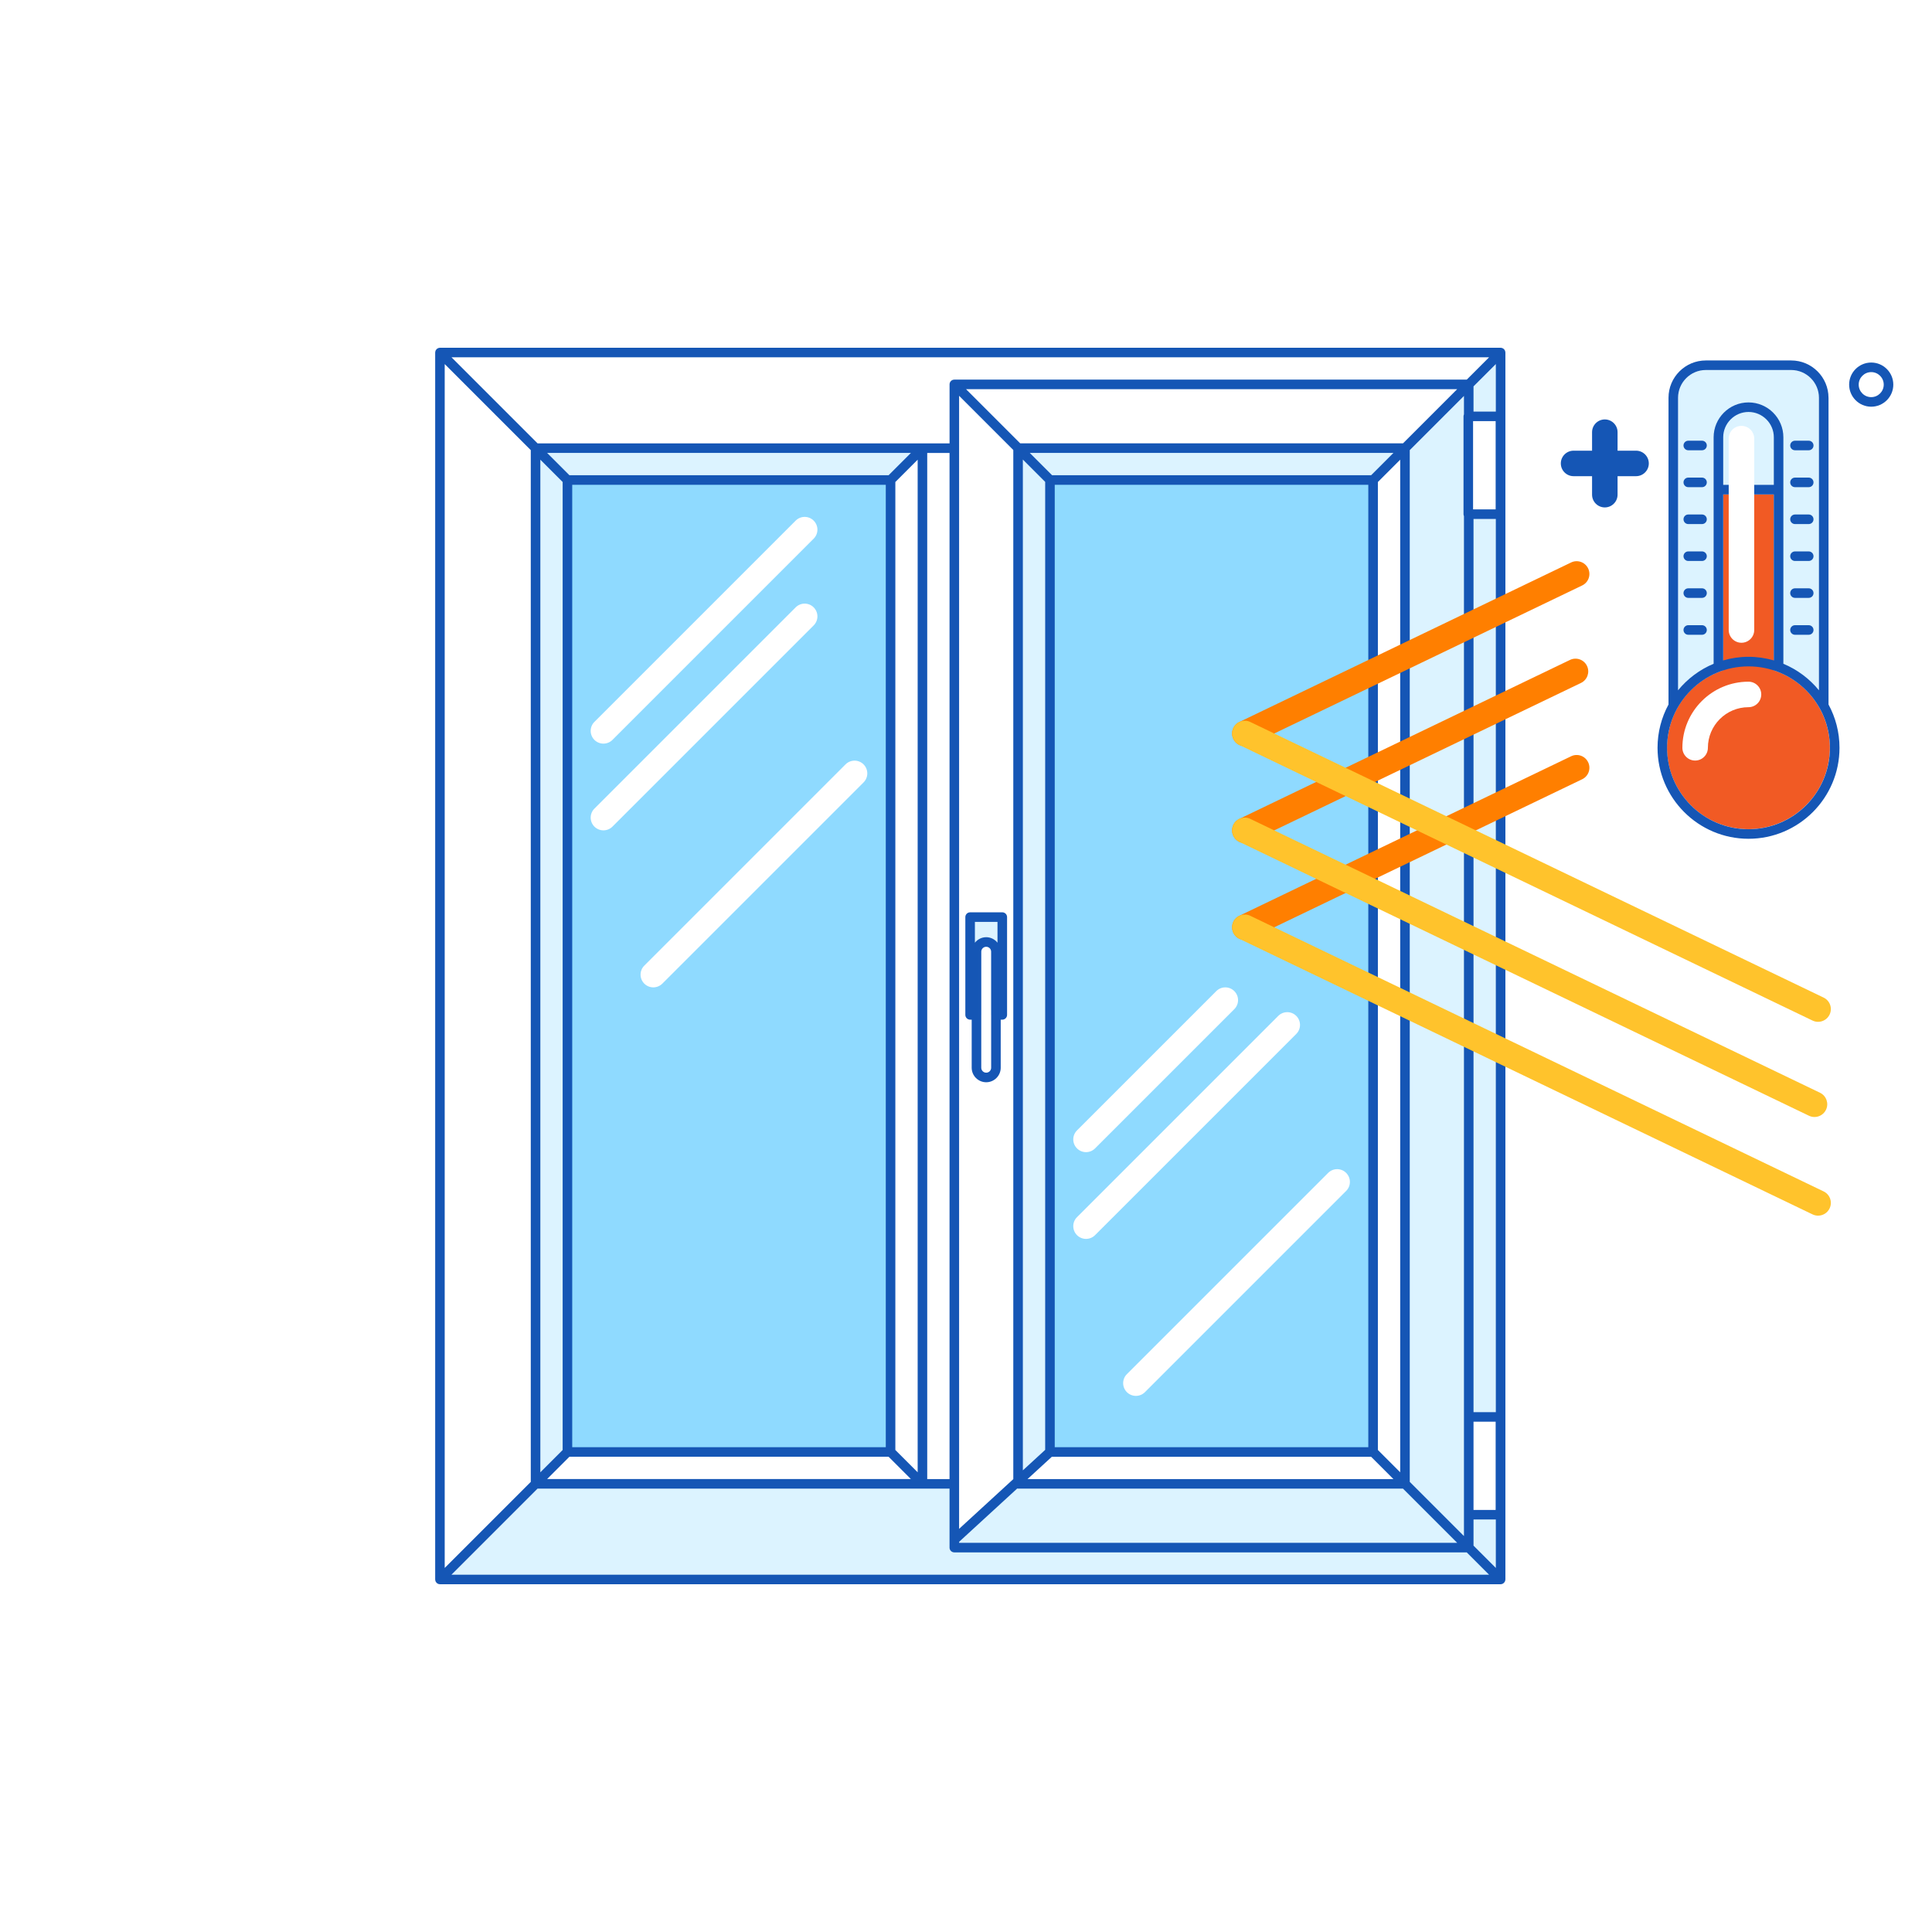 <?xml version="1.0" encoding="UTF-8"?>
<svg xmlns="http://www.w3.org/2000/svg" version="1.1" viewBox="0 0 1000 1000">
  <defs>
    <style>
      .cls-1 {
        fill: #ff7f00;
      }

      .cls-2 {
        fill: #8fdaff;
      }

      .cls-3 {
        fill: #fff;
      }

      .cls-4 {
        fill: #1556b5;
      }

      .cls-5 {
        fill: #dcf3ff;
      }

      .cls-6 {
        fill: #ffc32c;
      }

      .cls-7 {
        fill: #f15a24;
      }
    </style>
  </defs>
  <!-- Generator: Adobe Illustrator 28.7.3, SVG Export Plug-In . SVG Version: 1.2.0 Build 164)  -->
  <g>
    <g id="Layer_1">
      <rect class="cls-3" width="1000" height="1000"/>
    </g>
    <g id="Layer_3">
      <g>
        <g>
          <g>
            <g>
              <g>
                <polygon class="cls-5" points="727.21 768.04 727.21 768.04 776.71 817.54 776.71 817.54 776.71 182.46 727.21 231.96 727.21 768.04"/>
                <polygon class="cls-3" points="227.71 182.46 227.71 182.46 277.21 231.96 477.46 231.96 526.96 231.96 727.21 231.96 727.21 231.96 776.71 182.46 227.71 182.46"/>
                <polygon class="cls-5" points="727.21 768.04 727.21 768.04 526.96 768.04 477.46 768.04 277.21 768.04 227.71 817.54 776.71 817.54 727.21 768.04"/>
                <polygon class="cls-3" points="277.21 768.04 277.21 231.96 227.71 182.46 227.71 817.54 277.21 768.04 277.21 768.04"/>
                <polygon class="cls-3" points="477.46 768.04 477.46 768.04 477.46 768.04 477.46 768.04"/>
                <polygon class="cls-3" points="477.46 231.96 477.46 768.04 477.46 768.04 526.96 768.04 526.96 231.96 477.46 231.96"/>
                <polygon class="cls-3" points="460.96 751.54 460.96 751.54 293.71 751.54 277.21 768.04 477.46 768.04 477.46 768.04 460.96 751.54"/>
                <polygon class="cls-3" points="460.96 751.54 477.46 768.04 477.46 231.96 477.46 231.96 460.96 248.46 460.96 751.54"/>
                <polygon class="cls-5" points="293.71 248.46 460.96 248.46 460.96 248.46 477.46 231.96 277.21 231.96 277.21 231.96 293.71 248.46 293.71 248.46"/>
                <polygon class="cls-5" points="293.71 248.46 277.21 231.96 277.21 768.04 277.21 768.04 293.71 751.54 293.71 248.46"/>
                <rect class="cls-2" x="293.71" y="248.46" width="167.25" height="503.08"/>
                <polygon class="cls-5" points="543.46 248.46 710.71 248.46 710.71 248.46 727.21 231.96 727.21 231.96 526.96 231.96 543.46 248.46 543.46 248.46"/>
                <polygon class="cls-5" points="543.46 248.46 526.96 231.96 526.96 231.96 526.96 768.04 526.96 768.04 543.46 751.54 543.46 248.46"/>
                <polygon class="cls-3" points="710.71 751.54 543.46 751.54 543.46 751.54 526.96 768.04 727.21 768.04 727.21 768.04 710.71 751.54"/>
                <polygon class="cls-3" points="710.71 751.54 710.71 751.54 727.21 768.04 727.21 231.96 710.71 248.46 710.71 751.54"/>
                <polygon class="cls-3" points="727.21 231.96 727.21 231.96 727.21 768.04 727.21 768.04 727.21 768.04 727.21 231.96"/>
                <rect class="cls-3" x="727.21" y="231.96" width="0" height="0"/>
                <polygon class="cls-3" points="727.21 768.04 727.21 768.04 727.21 768.04 727.21 768.04"/>
                <polygon class="cls-2" points="543.46 248.46 543.46 751.54 710.71 751.54 710.71 751.54 710.71 248.46 543.46 248.46"/>
              </g>
              <polygon class="cls-2" points="543.53 248.46 543.46 248.46 543.46 751.54 710.71 751.54 710.71 248.46 543.53 248.46"/>
              <g>
                <rect class="cls-3" x="759.99" y="733.39" width="16.64" height="50.62"/>
                <polygon class="cls-3" points="526.96 231.96 527.03 231.96 494.03 198.96 493.96 198.96 493.96 796.96 526.96 766.68 526.96 231.96"/>
                <polygon class="cls-3" points="727.21 231.96 727.21 231.96 760.21 198.96 494.03 198.96 527.03 231.96 727.21 231.96"/>
                <polygon class="cls-5" points="760.21 198.96 727.21 231.96 727.21 768.04 760.21 801.04 760.21 198.96 760.21 198.96"/>
                <polygon class="cls-5" points="727.21 768.04 526.96 768.04 526.96 766.68 493.96 796.96 493.96 801.04 760.21 801.04 760.21 801.04 727.21 768.04 727.21 768.04"/>
                <polygon class="cls-5" points="543.46 248.46 543.53 248.46 527.03 231.96 526.96 231.96 526.96 766.68 543.46 751.54 543.46 248.46"/>
                <polygon class="cls-3" points="710.71 751.54 543.46 751.54 543.46 751.54 526.96 766.68 526.96 768.04 727.21 768.04 727.21 768.04 710.71 751.54 710.71 751.54"/>
                <polygon class="cls-3" points="710.71 751.54 727.21 768.04 727.21 231.96 710.71 248.46 710.71 751.54"/>
                <polygon class="cls-5" points="527.03 231.96 543.53 248.46 710.71 248.46 710.71 248.46 727.21 231.96 727.21 231.96 527.03 231.96"/>
                <rect class="cls-5" x="502.14" y="474.69" width="16.64" height="50.62"/>
                <rect class="cls-3" x="759.99" y="215.51" width="16.64" height="50.62"/>
                <rect class="cls-3" x="507.9" y="490.04" width="5.12" height="65.18" rx="1.55" ry="1.55"/>
              </g>
            </g>
            <g>
              <path class="cls-4" d="M779.19,182.46s-.02-.08-.02-.11c0-.12-.03-.24-.05-.36-.02-.12-.05-.24-.09-.36-.01-.04-.01-.08-.03-.11-.03-.07-.08-.13-.12-.2-.06-.11-.12-.22-.19-.32-.07-.1-.15-.18-.24-.26s-.17-.17-.26-.24c-.1-.08-.21-.13-.32-.19-.07-.04-.13-.09-.2-.12-.04-.02-.08-.01-.11-.03-.11-.04-.23-.06-.35-.09-.12-.03-.25-.05-.37-.06-.04,0-.07-.02-.11-.02H227.71s-.07.01-.11.02c-.13,0-.25.03-.37.06-.12.02-.24.05-.35.09-.04.01-.08.01-.11.03-.07.03-.13.08-.2.12-.11.06-.22.12-.32.19-.1.07-.18.15-.26.24-.08.08-.17.17-.24.26-.08.1-.13.21-.19.32-.04.07-.09.13-.12.2-.02.04-.01.08-.03.11-.04.12-.06.23-.09.36-.02.12-.05.24-.05.36,0,.04-.02.07-.02.11v635.08s.02.08.02.11c0,.12.03.24.05.36.02.12.05.24.09.36.01.04.01.08.03.11.03.07.08.13.12.2.06.11.12.22.19.32.07.1.15.18.24.26.08.08.17.17.26.24.1.08.21.13.32.19.07.04.13.09.2.12.05.02.1.03.15.04.05.02.1.03.16.05.21.06.43.1.64.1h549.01c.22,0,.43-.04.64-.1.05-.01.1-.03.15-.05.05-.02.1-.02.15-.05.08-.03.13-.09.2-.12.11-.06.22-.12.31-.19.1-.07.19-.16.27-.25.08-.08.16-.16.23-.26.08-.1.14-.22.2-.33.04-.07.09-.12.12-.19.01-.04.01-.07.03-.11.04-.12.07-.24.09-.37.02-.12.05-.23.05-.35,0-.04.02-.08.02-.12V182.46ZM279.68,237.93l11.55,11.55v501.03l-11.55,11.55V237.93ZM296.18,749.07V250.94h162.3v498.13h-162.3ZM463.43,249.48l11.55-11.55v524.13l-11.55-11.55V249.48ZM459.94,245.98h-165.2l-11.55-11.55h188.3l-11.55,11.55ZM294.73,754.01h165.2l11.55,11.55h-188.3l11.55-11.55ZM479.93,765.57V234.44h11.55v531.13h-11.55ZM496.43,204.86l28.05,28.05v532.68l-28.05,25.74V204.86ZM531.84,765.57l12.59-11.55h165.26l11.55,11.55h-189.4ZM529.43,237.93v-.07l11.55,11.55v501.04l-11.55,10.6V237.93ZM545.93,749.07V250.94h162.3v498.13h-162.3ZM713.19,750.52V249.48l11.55-11.55h0v524.13h0s-11.55-11.55-11.55-11.55ZM709.69,245.98h-165.13l-11.55-11.55h188.23l-11.55,11.55ZM726.19,229.48h-198.13l-28.05-28.05h254.23l-28.05,28.05ZM496.43,798.05l30.06-27.58c.15.03.31.04.47.04h199.23l28.05,28.05h-257.8v-.52ZM729.69,767.02V232.98l28.05-28.05v9.55c-.14.31-.23.66-.23,1.02v50.62c0,.37.08.71.23,1.02v527.92l-28.05-28.05ZM774.15,217.98v45.67h-11.69v-45.67h11.69ZM762.69,735.87h11.46v45.67h-11.46v-45.67ZM774.24,213.03h-11.55v-13.05l11.55-11.55v24.6ZM762.69,786.49h11.55v25.08l-11.55-11.55v-13.53ZM762.69,730.92v-462.32h11.55v462.32h-11.55ZM759.19,196.49h-265.16s-.02,0-.03,0c-.01,0-.03,0-.04,0-1.37,0-2.47,1.11-2.47,2.47v30.52h-213.25l-44.55-44.55h537.06l-11.55,11.55ZM230.18,188.44l44.55,44.55v534.03l-44.55,44.55V188.44ZM278.23,770.51h213.25v30.53c0,1.37,1.11,2.47,2.47,2.47h265.23l11.55,11.55H233.68l44.55-44.55Z"/>
              <path class="cls-4" d="M510.46,560.17c4.14,0,7.51-3.37,7.51-7.51v-24.88h.81c1.37,0,2.48-1.11,2.48-2.48v-50.62c0-1.37-1.11-2.47-2.48-2.47h-16.64c-1.37,0-2.48,1.11-2.48,2.47v50.62c0,1.37,1.11,2.48,2.48,2.48h.81v24.88c0,4.14,3.37,7.51,7.51,7.51ZM510.46,555.22c-1.41,0-2.56-1.15-2.56-2.56v-60.06c0-1.41,1.15-2.56,2.56-2.56s2.56,1.15,2.56,2.56v60.06c0,1.41-1.15,2.56-2.56,2.56ZM510.46,485.09c-2.37,0-4.47,1.13-5.85,2.85v-10.78h11.69v10.78c-1.38-1.72-3.47-2.85-5.84-2.85Z"/>
            </g>
          </g>
          <g>
            <path class="cls-3" d="M312.34,384.9c-1.69,0-3.38-.64-4.67-1.93-2.58-2.58-2.58-6.76,0-9.33l104.16-104.16c2.58-2.58,6.76-2.58,9.33,0,2.58,2.58,2.58,6.76,0,9.33l-104.16,104.16c-1.29,1.29-2.98,1.93-4.67,1.93Z"/>
            <path class="cls-3" d="M312.34,429.79c-1.69,0-3.38-.64-4.67-1.93-2.58-2.58-2.58-6.76,0-9.33l104.16-104.16c2.58-2.58,6.76-2.58,9.33,0,2.58,2.58,2.58,6.76,0,9.33l-104.16,104.16c-1.29,1.29-2.98,1.93-4.67,1.93Z"/>
            <path class="cls-3" d="M338.16,511.06c-1.69,0-3.38-.64-4.67-1.93-2.58-2.58-2.58-6.76,0-9.33l104.16-104.16c2.58-2.58,6.76-2.58,9.33,0,2.58,2.58,2.58,6.76,0,9.33l-104.16,104.16c-1.29,1.29-2.98,1.93-4.67,1.93Z"/>
          </g>
          <g>
            <path class="cls-3" d="M562.13,596.35c-1.69,0-3.38-.64-4.67-1.93-2.58-2.58-2.58-6.76,0-9.33l72.09-72.09c2.58-2.58,6.76-2.58,9.33,0,2.58,2.58,2.58,6.76,0,9.33l-72.09,72.09c-1.29,1.29-2.98,1.93-4.67,1.93Z"/>
            <path class="cls-3" d="M562.13,641.25c-1.69,0-3.38-.64-4.67-1.93-2.58-2.58-2.58-6.76,0-9.33l104.16-104.16c2.58-2.58,6.76-2.58,9.33,0,2.58,2.58,2.58,6.76,0,9.33l-104.16,104.16c-1.29,1.29-2.98,1.93-4.67,1.93Z"/>
            <path class="cls-3" d="M587.95,722.51c-1.69,0-3.38-.64-4.67-1.93-2.58-2.58-2.58-6.76,0-9.33l104.16-104.16c2.58-2.58,6.76-2.58,9.33,0,2.58,2.58,2.58,6.76,0,9.33l-104.16,104.16c-1.29,1.29-2.98,1.93-4.67,1.93Z"/>
          </g>
        </g>
        <g>
          <g>
            <g>
              <path class="cls-1" d="M644.32,386.25c-2.46,0-4.82-1.38-5.95-3.74-1.58-3.28-.2-7.23,3.09-8.81l171.75-82.57c3.28-1.58,7.23-.2,8.81,3.09,1.58,3.28.2,7.23-3.09,8.81l-171.75,82.57c-.92.44-1.9.65-2.86.65Z"/>
              <path class="cls-1" d="M644.32,436.41c-2.46,0-4.82-1.38-5.95-3.74-1.58-3.28-.2-7.23,3.09-8.81l171.15-82.28c3.29-1.58,7.23-.2,8.81,3.09,1.58,3.28.19,7.23-3.09,8.81l-171.15,82.28c-.92.44-1.9.65-2.86.65Z"/>
              <path class="cls-1" d="M644.32,486.56c-2.46,0-4.82-1.38-5.95-3.74-1.58-3.28-.2-7.23,3.09-8.81l171.75-82.57c3.28-1.58,7.23-.2,8.81,3.09,1.58,3.28.2,7.23-3.09,8.81l-171.75,82.57c-.92.44-1.9.65-2.86.65Z"/>
            </g>
            <g>
              <path class="cls-6" d="M941.04,629.22c-.96,0-1.93-.21-2.86-.65l-296.73-142.65c-3.28-1.58-4.67-5.52-3.09-8.81,1.58-3.28,5.52-4.67,8.81-3.09l296.73,142.65c3.29,1.58,4.67,5.52,3.09,8.81-1.14,2.36-3.5,3.74-5.95,3.74Z"/>
              <path class="cls-6" d="M939.18,578.16c-.96,0-1.93-.21-2.86-.65l-294.87-141.76c-3.28-1.58-4.67-5.52-3.09-8.81,1.58-3.28,5.52-4.67,8.81-3.09l294.87,141.76c3.28,1.58,4.67,5.52,3.09,8.81-1.14,2.36-3.5,3.74-5.95,3.74Z"/>
              <path class="cls-6" d="M941.04,528.9c-.96,0-1.93-.21-2.86-.65l-296.73-142.65c-3.28-1.58-4.67-5.52-3.09-8.81,1.58-3.28,5.52-4.67,8.81-3.09l296.73,142.65c3.29,1.58,4.67,5.52,3.09,8.81-1.14,2.36-3.5,3.74-5.95,3.74Z"/>
            </g>
          </g>
          <g>
            <g>
              <path class="cls-5" d="M941.49,392.95v-187.07c0-7.9-6.46-14.36-14.36-14.36h-44.19c-7.9,0-14.36,6.46-14.36,14.36v187.07h72.92Z"/>
              <path class="cls-5" d="M918.12,226.34c0-7.21-5.9-13.1-13.1-13.1s-13.1,5.9-13.1,13.1v29.58h26.2v-29.58Z"/>
              <rect class="cls-7" x="891.92" y="255.92" width="26.2" height="137.03"/>
              <circle class="cls-7" cx="905.02" cy="387.06" r="42.14" transform="translate(320.39 1178.94) rotate(-76.72)"/>
            </g>
            <g>
              <path class="cls-4" d="M946.43,205.88c0-10.65-8.66-19.31-19.31-19.31h-44.19c-10.65,0-19.31,8.66-19.31,19.31v158.77c-3.62,6.67-5.68,14.3-5.68,22.41,0,25.97,21.13,47.09,47.09,47.09s47.09-21.13,47.09-47.09c0-8.11-2.06-15.74-5.68-22.41v-158.77ZM862.88,387.06c0-23.27,18.87-42.14,42.14-42.14s42.14,18.87,42.14,42.14-18.87,42.14-42.14,42.14-42.14-18.87-42.14-42.14ZM882.93,191.52h44.19c7.9,0,14.36,6.46,14.36,14.36v151.41c-4.88-5.97-11.19-10.72-18.41-13.72v-117.23c0-9.95-8.1-18.05-18.05-18.05s-18.05,8.1-18.05,18.05v117.23c-7.22,3.01-13.53,7.76-18.41,13.72v-151.41c0-7.9,6.46-14.36,14.36-14.36ZM918.13,250.96h-26.2v-24.63c0-7.21,5.9-13.1,13.1-13.1s13.1,5.89,13.1,13.1v24.63ZM891.92,255.91h26.2v85.92c-4.16-1.21-8.55-1.87-13.1-1.87s-8.94.66-13.1,1.87v-85.92Z"/>
              <path class="cls-4" d="M929.09,233.06h7.11c1.37,0,2.47-1.11,2.47-2.48s-1.11-2.47-2.47-2.47h-7.11c-1.37,0-2.48,1.11-2.48,2.47s1.11,2.48,2.48,2.48Z"/>
              <path class="cls-4" d="M929.09,252.16h7.11c1.37,0,2.47-1.11,2.47-2.48s-1.11-2.48-2.47-2.48h-7.11c-1.37,0-2.48,1.11-2.48,2.48s1.11,2.48,2.48,2.48Z"/>
              <path class="cls-4" d="M929.09,271.26h7.11c1.37,0,2.47-1.11,2.47-2.48s-1.11-2.48-2.47-2.48h-7.11c-1.37,0-2.48,1.11-2.48,2.48s1.11,2.48,2.48,2.48Z"/>
              <path class="cls-4" d="M929.09,290.36h7.11c1.37,0,2.47-1.11,2.47-2.47s-1.11-2.48-2.47-2.48h-7.11c-1.37,0-2.48,1.11-2.48,2.48s1.11,2.47,2.48,2.47Z"/>
              <path class="cls-4" d="M929.09,309.46h7.11c1.37,0,2.47-1.11,2.47-2.48s-1.11-2.47-2.47-2.47h-7.11c-1.37,0-2.48,1.11-2.48,2.47s1.11,2.48,2.48,2.48Z"/>
              <path class="cls-4" d="M929.09,328.56h7.11c1.37,0,2.47-1.11,2.47-2.48s-1.11-2.48-2.47-2.48h-7.11c-1.37,0-2.48,1.11-2.48,2.48s1.11,2.48,2.48,2.48Z"/>
              <path class="cls-4" d="M873.85,233.06h7.11c1.37,0,2.48-1.11,2.48-2.48s-1.11-2.47-2.48-2.47h-7.11c-1.37,0-2.47,1.11-2.47,2.47s1.11,2.48,2.47,2.48Z"/>
              <path class="cls-4" d="M873.85,252.16h7.11c1.37,0,2.48-1.11,2.48-2.48s-1.11-2.48-2.48-2.48h-7.11c-1.37,0-2.47,1.11-2.47,2.48s1.11,2.48,2.47,2.48Z"/>
              <path class="cls-4" d="M873.85,271.26h7.11c1.37,0,2.48-1.11,2.48-2.48s-1.11-2.48-2.48-2.48h-7.11c-1.37,0-2.47,1.11-2.47,2.48s1.11,2.48,2.47,2.48Z"/>
              <path class="cls-4" d="M873.85,290.36h7.11c1.37,0,2.48-1.11,2.48-2.47s-1.11-2.48-2.48-2.48h-7.11c-1.37,0-2.47,1.11-2.47,2.48s1.11,2.47,2.47,2.47Z"/>
              <path class="cls-4" d="M873.85,309.46h7.11c1.37,0,2.48-1.11,2.48-2.48s-1.11-2.47-2.48-2.47h-7.11c-1.37,0-2.47,1.11-2.47,2.47s1.11,2.48,2.47,2.48Z"/>
              <path class="cls-4" d="M873.85,328.56h7.11c1.37,0,2.48-1.11,2.48-2.48s-1.11-2.48-2.48-2.48h-7.11c-1.37,0-2.47,1.11-2.47,2.48s1.11,2.48,2.47,2.48Z"/>
              <path class="cls-4" d="M846.82,233.27h-9.57v-9.57c0-3.64-2.95-6.6-6.6-6.6s-6.6,2.96-6.6,6.6v9.57h-9.57c-3.64,0-6.6,2.96-6.6,6.6s2.96,6.6,6.6,6.6h9.57v9.57c0,3.64,2.96,6.6,6.6,6.6s6.6-2.96,6.6-6.6v-9.57h9.57c3.64,0,6.6-2.96,6.6-6.6s-2.96-6.6-6.6-6.6Z"/>
              <path class="cls-4" d="M968.54,187.65c-6.3,0-11.43,5.13-11.43,11.43s5.13,11.43,11.43,11.43,11.43-5.13,11.43-11.43-5.13-11.43-11.43-11.43ZM962.06,199.08c0-3.57,2.91-6.48,6.48-6.48s6.48,2.91,6.48,6.48-2.91,6.48-6.48,6.48-6.48-2.91-6.48-6.48Z"/>
            </g>
            <g>
              <path class="cls-3" d="M877.4,393.66c-3.64,0-6.6-2.96-6.6-6.6,0-18.87,15.35-34.22,34.22-34.22,3.64,0,6.6,2.96,6.6,6.6s-2.96,6.6-6.6,6.6c-11.59,0-21.02,9.43-21.02,21.02,0,3.64-2.96,6.6-6.6,6.6Z"/>
              <path class="cls-3" d="M901.38,332.69c-3.64,0-6.6-2.96-6.6-6.6v-99.06c0-3.64,2.96-6.6,6.6-6.6s6.6,2.96,6.6,6.6v99.06c0,3.64-2.96,6.6-6.6,6.6Z"/>
            </g>
          </g>
        </g>
      </g>
    </g>
  </g>
</svg>